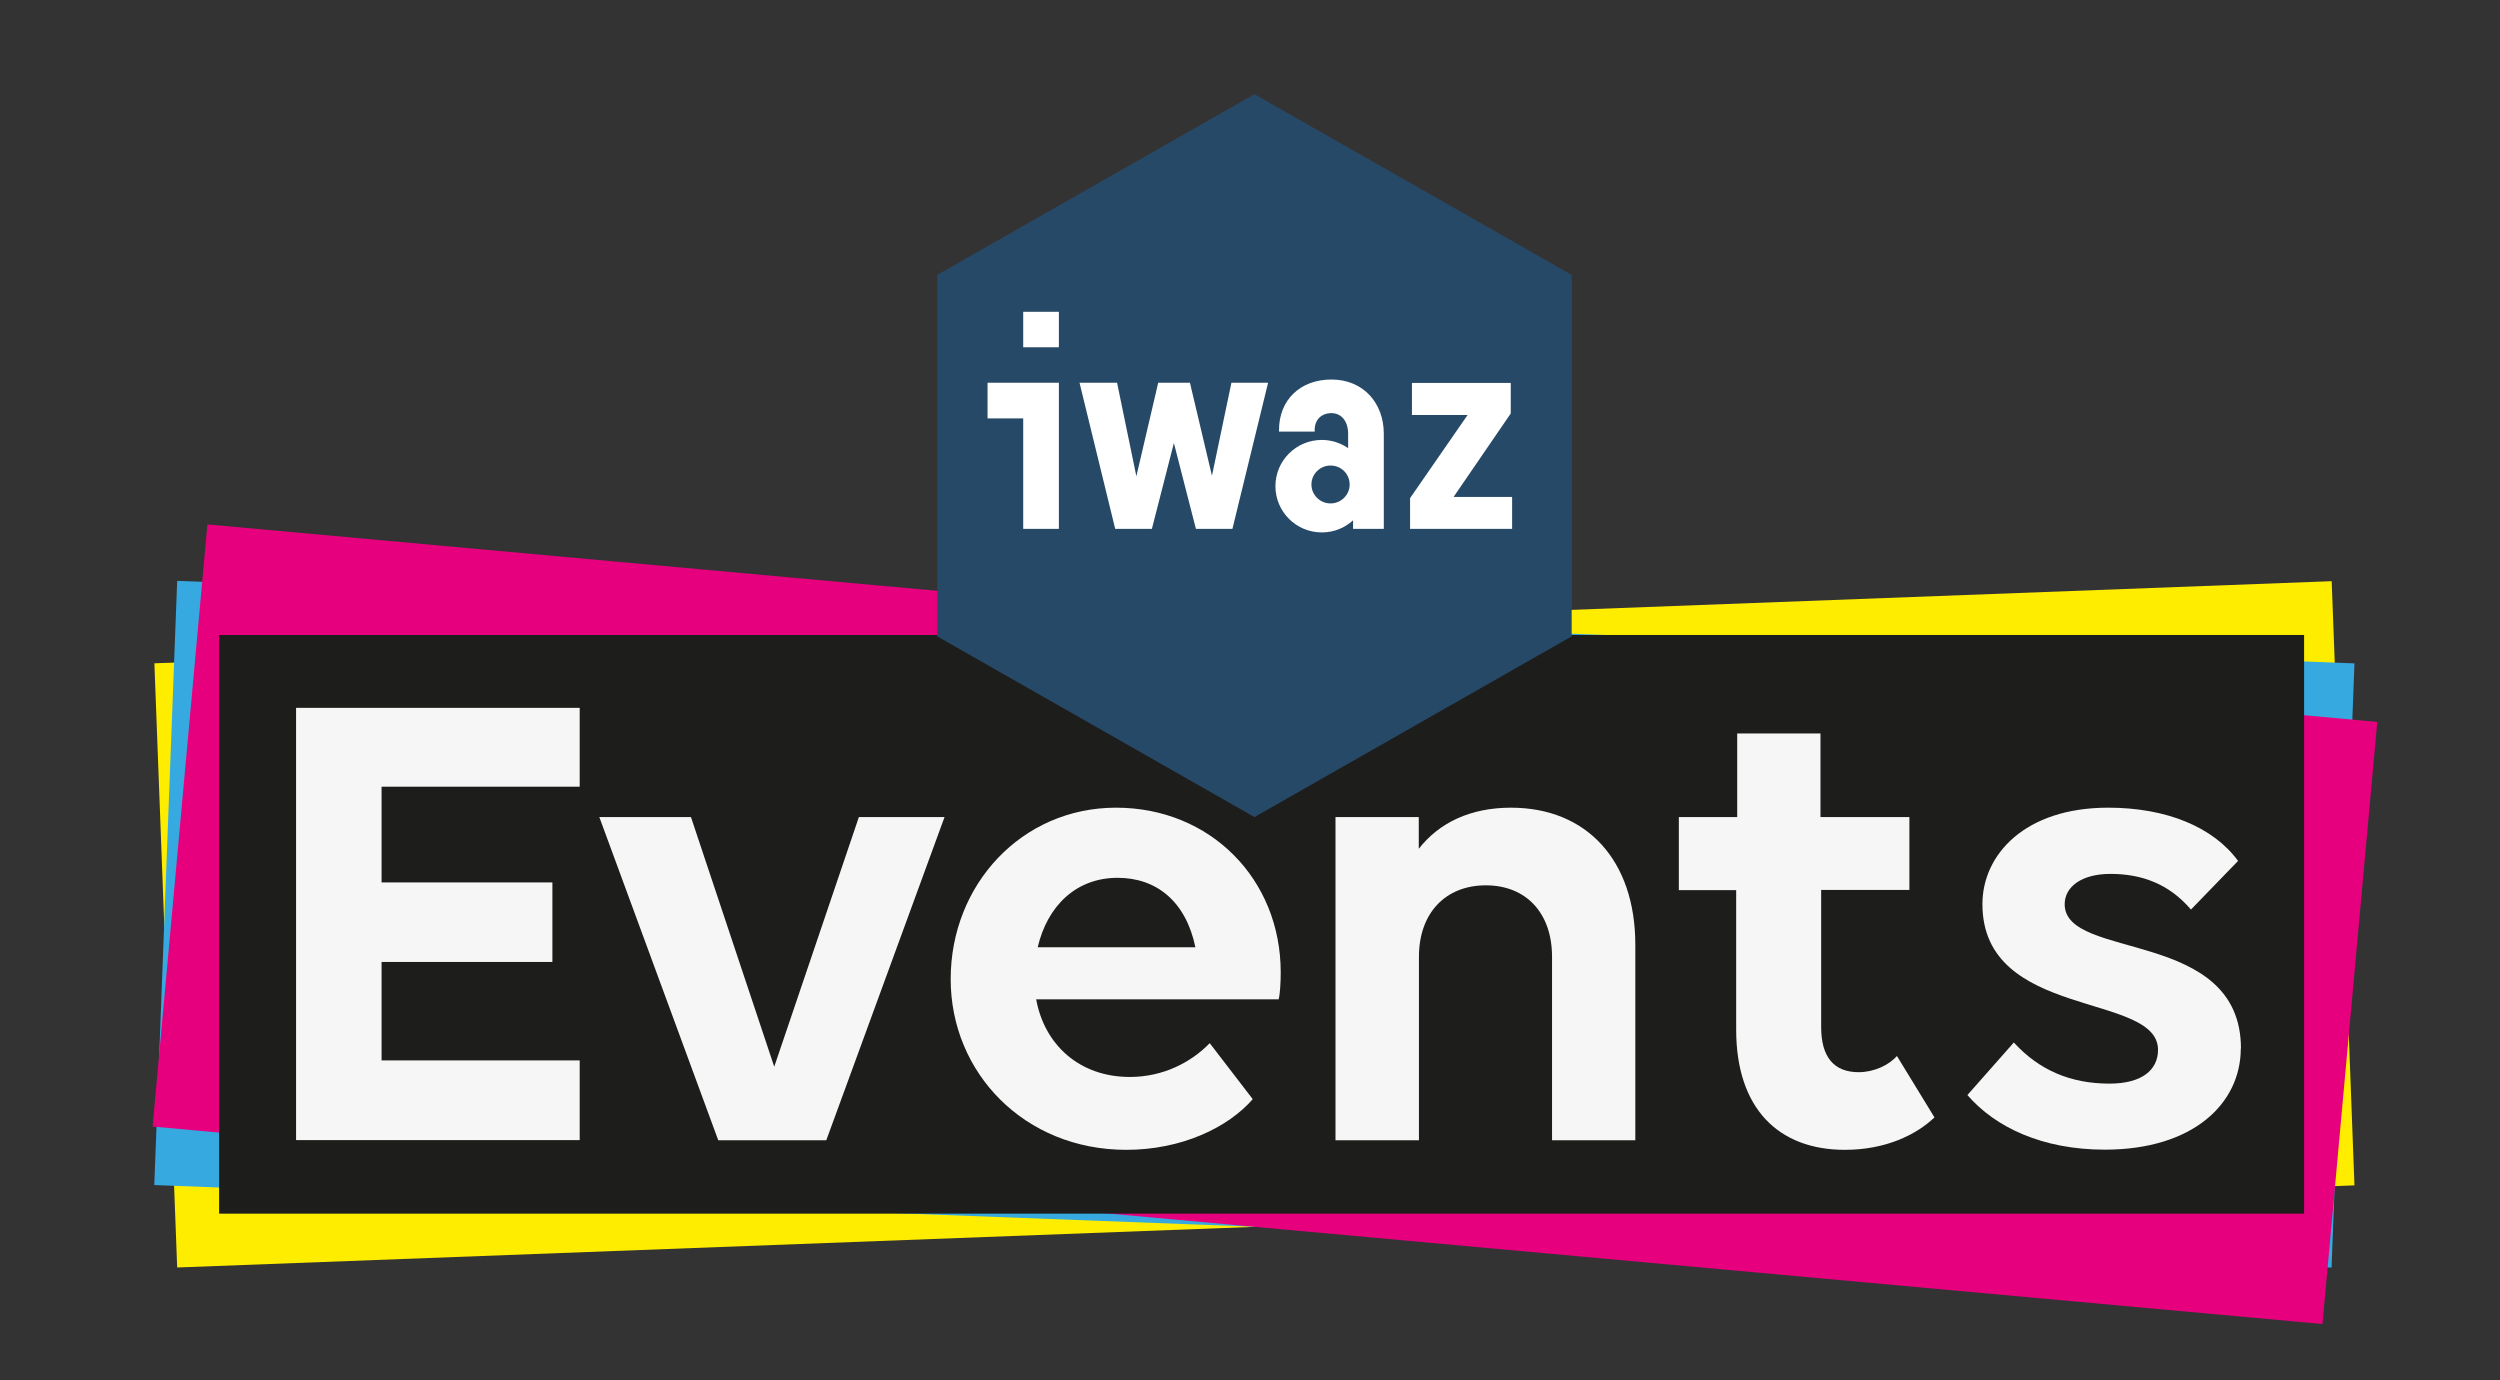 <?xml version="1.0" encoding="UTF-8"?>
<svg xmlns="http://www.w3.org/2000/svg" version="1.1" viewBox="0 0 146.5 80.89">
  <rect x="0" y="0" width="146.5" height="80.89" fill="#333333" stroke="none"/>
  <!-- Generator: Adobe Illustrator 29.8.1, SVG Export Plug-In . SVG Version: 2.1.1 Build 2)  -->
  <defs>
    <style>
      .st0 {
        fill: #f6f6f6;
      }

      .st1 {
        fill: #1d1d1b;
      }

      .st2 {
        fill: #fff;
      }

      .st3 {
        fill: #ffed00;
      }

      .st4 {
        fill: #e6007e;
      }

      .st4, .st5 {
        mix-blend-mode: multiply;
      }

      .st6 {
        fill: #274968;
      }

      .st7 {
        isolation: isolate;
      }

      .st5 {
        fill: #36a9e1;
      }
    </style>
  </defs>
  <g class="st7">
    <g id="Ebene_1">
      <g>
        <rect class="st3" x="9.67" y="36.45" width="127.68" height="35.43" transform="translate(-1.99 2.81) rotate(-2.16)"/>
        <rect class="st5" x="9.67" y="36.45" width="127.68" height="35.43" transform="translate(2.1 -2.75) rotate(2.17)"/>
        <rect class="st4" x="10.28" y="36.45" width="127.68" height="35.43" transform="translate(5.22 -6.5) rotate(5.2)"/>
        <rect class="st2" x="57.41" y="16.35" width="31.46" height="17.35"/>
        <rect class="st1" x="12.84" y="37.21" width="122.18" height="33.91"/>
        <path class="st6" d="M79.09,28.39c0-.62-.5-1.11-1.12-1.11-.62,0-1.12.5-1.12,1.11s.5,1.11,1.12,1.11c.62,0,1.12-.5,1.12-1.11M88.61,30.99h-5.98s0-1.8,0-1.8l3.37-4.87h-3.26s0-1.88,0-1.88h5.79s0,1.79,0,1.79l-3.35,4.89h3.43s0,1.88,0,1.88ZM81.1,30.99h-1.81s0-.5,0-.5c-.48.44-1.12.71-1.83.71-1.5,0-2.72-1.21-2.72-2.71,0-1.5,1.22-2.71,2.72-2.71.57,0,1.1.18,1.54.48v-.84c0-.72-.38-1.21-.98-1.21-.58,0-.98.38-.98.99v.09s-2.09,0-2.09,0v-.09c0-1.76,1.24-2.96,3.07-2.96,1.89,0,3.07,1.4,3.07,3.17v5.6ZM74.31,22.43l-2.09,8.56h-2.14s-1.29-5.03-1.29-5.03l-1.29,5.03h-2.15s-2.09-8.56-2.09-8.56h2.2s1.13,5.48,1.13,5.48l1.28-5.48h1.86s1.29,5.45,1.29,5.45l1.14-5.45h2.17ZM62.05,20.35h-2.09s0-2.08,0-2.08h2.09s0,2.08,0,2.08ZM57.87,22.43h4.18s0,8.56,0,8.56h-2.09s0-6.47,0-6.47h-2.09s0-2.08,0-2.08ZM92.1,37.29v-21.18s-18.59-10.59-18.59-10.59l-18.59,10.59v21.18s18.59,10.59,18.59,10.59l18.59-10.59Z"/>
        <g>
          <path class="st0" d="M17.35,41.48h16.62v4.62h-11.61v5.61h10.01v4.66h-10.01v5.77h11.61v4.67h-16.62v-25.34Z"/>
          <path class="st0" d="M55.35,47.88l-6.93,18.94h-6.33l-6.97-18.94h5.37l4.88,14.63,4.96-14.63h5Z"/>
          <path class="st0" d="M55.71,57.37c0-5.53,4.16-10.04,9.69-10.04s9.65,4.19,9.65,9.65c0,.59-.04,1.27-.12,1.58h-14.21c.48,2.65,2.52,4.55,5.49,4.55,1.92,0,3.56-.83,4.68-1.98l2.52,3.28c-1.44,1.66-4.16,2.97-7.41,2.97-5.97,0-10.29-4.51-10.29-10ZM60.8,55.51h9.25c-.56-2.69-2.28-4.07-4.56-4.07-2.44,0-4.12,1.66-4.68,4.07Z"/>
          <path class="st0" d="M83.14,66.82h-4.88v-18.94h4.88v1.86c1.2-1.54,3.04-2.41,5.4-2.41,4.44,0,7.29,3.08,7.29,8.03v11.46h-4.88v-10.75c0-2.57-1.52-4.19-3.88-4.19s-3.92,1.62-3.92,4.19v10.75Z"/>
          <path class="st0" d="M98.4,47.88h3.4v-4.9h4.88v4.9h5.21v4.27h-5.17v8.03c0,1.78.76,2.65,2.2,2.65.88,0,1.76-.4,2.24-.95l2.2,3.6c-1.08,1.03-2.88,1.9-5.25,1.9-3.88,0-6.37-2.41-6.37-7.04v-8.18h-3.36v-4.27Z"/>
          <path class="st0" d="M131.31,61.44c0,3.2-2.76,5.93-7.97,5.93-3.64,0-6.41-1.3-8.05-3.2l2.72-3.08c1.48,1.62,3.32,2.41,5.61,2.41,1.88,0,2.84-.79,2.84-1.98,0-3.4-10.29-1.74-10.29-8.54,0-2.89,2.48-5.65,7.37-5.65,3.44,0,6.17,1.15,7.61,3.12l-2.76,2.85c-1.28-1.5-2.88-2.09-4.72-2.09-1.68,0-2.68.75-2.68,1.78,0,3.32,10.33,1.38,10.33,8.46Z"/>
        </g>
      </g>
    </g>
  </g>
</svg>